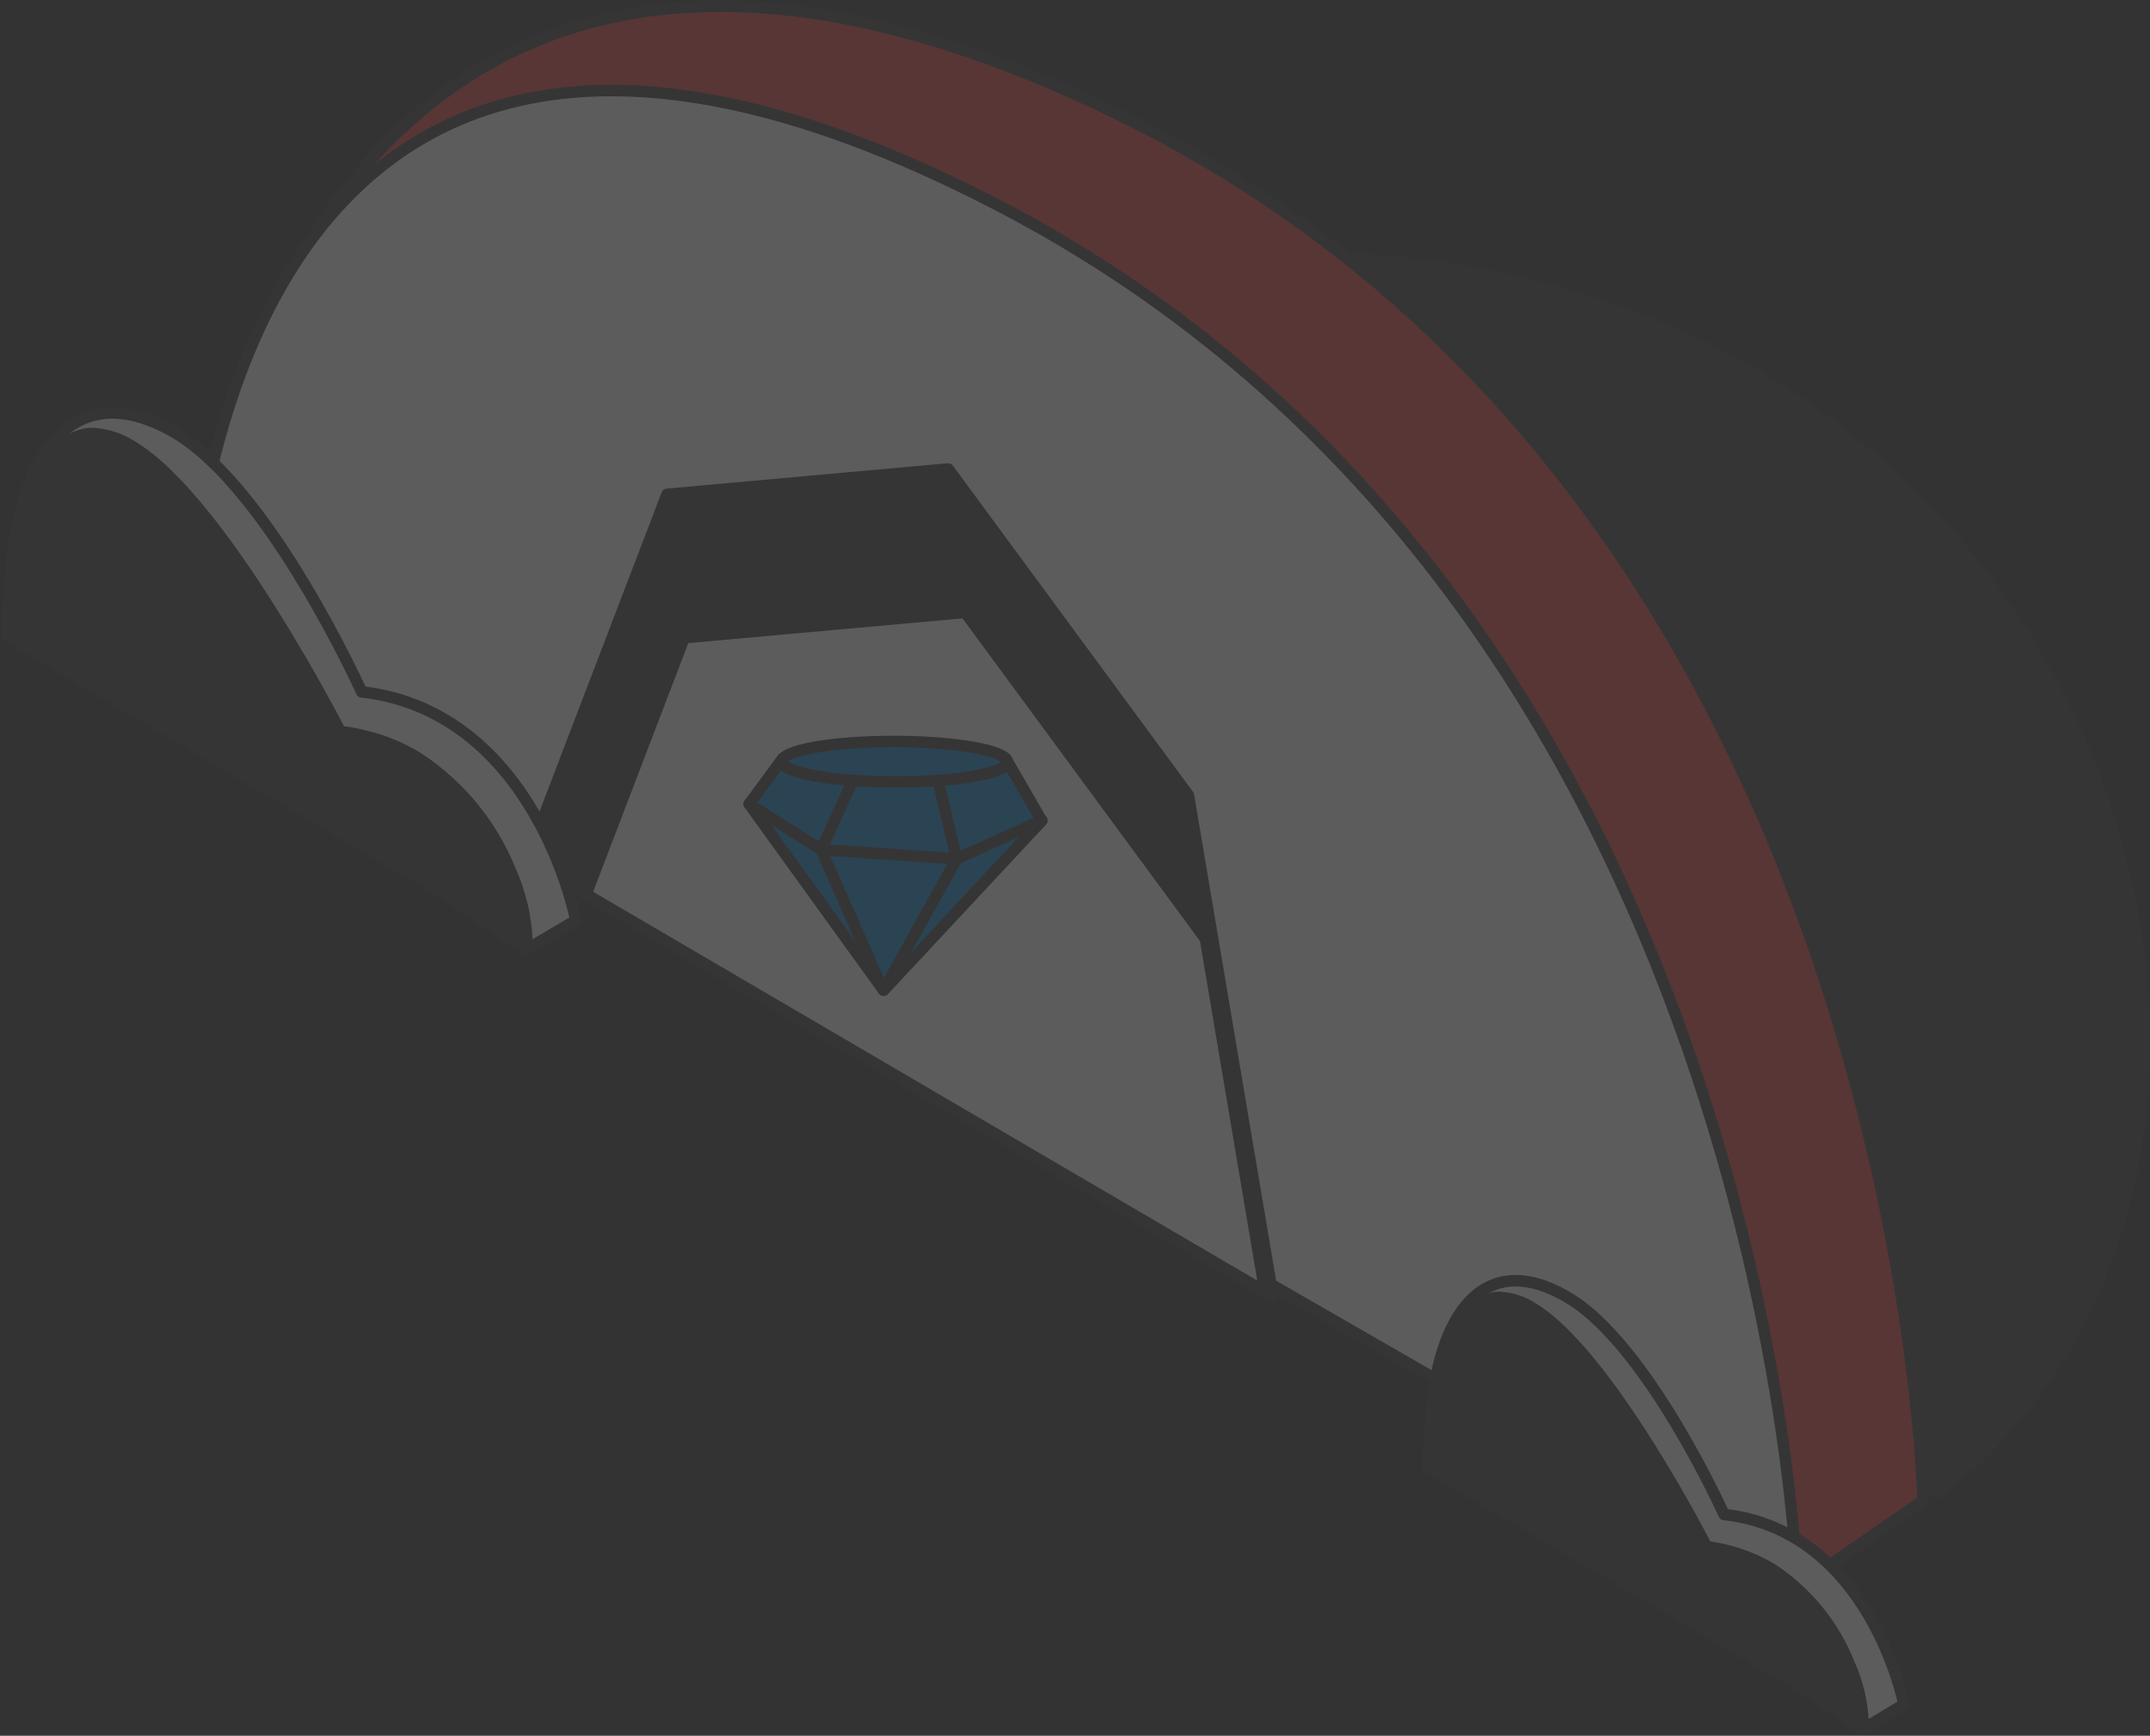 <?xml version="1.0" encoding="UTF-8"?> <svg xmlns="http://www.w3.org/2000/svg" width="187" height="151" viewBox="0 0 187 151" fill="none"><rect x="0" y="0" width="187" height="151" fill="#333333" stroke="none"/> <g opacity="0.2"> <path d="M30.445 61.167C30.445 61.167 81.585 6.561 139.831 26.223C188.653 42.745 201.849 104.75 168.659 130.359L30.445 61.167Z" fill="#403C3D"></path> <path d="M167.252 130.548L156.327 138.077L16.801 49.837C16.801 49.837 25.078 -25.409 97.418 10.031C165.538 43.429 167.252 130.548 167.252 130.548Z" fill="#ED4242" stroke="#403C3D" stroke-linecap="round" stroke-linejoin="round"></path> <path d="M156.328 138.077L16.258 57.473C16.258 57.473 16.151 -18.623 86.505 17.702C153.88 52.41 156.328 138.077 156.328 138.077Z" fill="white" stroke="#403C3D" stroke-linecap="round" stroke-linejoin="round"></path> <path d="M124.402 124.741L162.051 150.409L165.598 148.273C165.598 148.273 162.654 133.144 149.954 131.751C149.954 131.751 143.286 116.929 136.368 112.869C128.647 108.313 124.615 115.076 124.402 124.741Z" fill="white" stroke="#403C3D" stroke-linecap="round" stroke-linejoin="round"></path> <path d="M162.048 149.878L124.211 127.609C124.216 123.509 125.099 119.457 126.8 115.725C126.907 115.5 127.013 115.288 127.132 115.087C127.407 114.512 127.817 114.011 128.328 113.627C128.838 113.243 129.434 112.987 130.064 112.881C130.241 112.863 130.419 112.863 130.596 112.881C131.568 112.953 132.505 113.274 133.316 113.813C139.866 117.743 148.439 134.56 148.439 134.56C150.372 134.796 152.238 135.418 153.925 136.389C154.007 136.432 154.086 136.479 154.162 136.531C157.187 138.536 159.523 141.419 160.854 144.792C161.573 146.396 161.979 148.122 162.048 149.878V149.878Z" fill="#403C3D" stroke="#403C3D" stroke-linecap="round" stroke-linejoin="round"></path> <path d="M110.719 112.786L110.022 112.373L50.971 77.794L45.852 74.797L58.019 43.004L82.471 40.797L103.365 69.191L110.719 112.786Z" fill="#403C3D" stroke="#403C3D" stroke-linecap="round" stroke-linejoin="round"></path> <path d="M110.023 112.373L50.973 77.795L59.51 55.478L83.95 53.272L104.844 81.666L110.023 112.373Z" fill="white" stroke="#403C3D" stroke-linecap="round" stroke-linejoin="round"></path> <path d="M65.16 69.947L76.854 86.15L90.606 71.399L87.496 66.017C87.496 66.017 77.469 62.819 68.057 66.017L65.16 69.947Z" fill="#0A85D5" stroke="#403C3D" stroke-linecap="round" stroke-linejoin="round"></path> <path d="M87.612 66.283C87.614 65.311 83.227 64.515 77.814 64.504C72.4 64.492 68.01 65.27 68.008 66.242C68.006 67.213 72.392 68.009 77.806 68.02C83.22 68.032 87.61 67.254 87.612 66.283Z" fill="#0A85D5" stroke="#403C3D" stroke-linecap="round" stroke-linejoin="round"></path> <path d="M81.585 67.882L83.205 74.715L76.867 86.115" fill="#0A85D5"></path> <path d="M81.585 67.882L83.205 74.715L76.867 86.115" stroke="#403C3D" stroke-linecap="round" stroke-linejoin="round"></path> <path d="M76.692 85.879L71.418 73.912L74.185 67.882" fill="#0A85D5"></path> <path d="M76.692 85.879L71.418 73.912L74.185 67.882" stroke="#403C3D" stroke-linecap="round" stroke-linejoin="round"></path> <path d="M65.16 69.947L71.415 73.913L83.204 74.715L90.618 71.363" stroke="#403C3D" stroke-linecap="round" stroke-linejoin="round"></path> <path d="M0.84 51.926L45.772 82.61L50.088 80.061C50.088 80.061 46.611 61.91 31.453 60.187C31.453 60.187 23.471 42.485 15.206 37.635C5.912 32.241 1.088 40.325 0.84 51.926Z" fill="white" stroke="#403C3D" stroke-linecap="round" stroke-linejoin="round"></path> <path d="M45.829 81.925L0.59 55.313C0.607 50.426 1.663 45.599 3.688 41.151C3.818 40.879 3.948 40.632 4.09 40.384C4.423 39.689 4.919 39.084 5.537 38.622C6.155 38.159 6.875 37.853 7.637 37.728C7.85 37.71 8.063 37.71 8.276 37.728C9.435 37.83 10.552 38.215 11.527 38.85C19.355 43.57 29.595 63.633 29.595 63.633C30.369 63.725 31.135 63.871 31.889 64.069C33.385 64.441 34.819 65.029 36.145 65.816L36.429 65.993C40.047 68.385 42.842 71.829 44.434 75.859C45.284 77.773 45.758 79.832 45.829 81.925V81.925Z" fill="#403C3D" stroke="#403C3D" stroke-linecap="round" stroke-linejoin="round"></path> </g> </svg> 